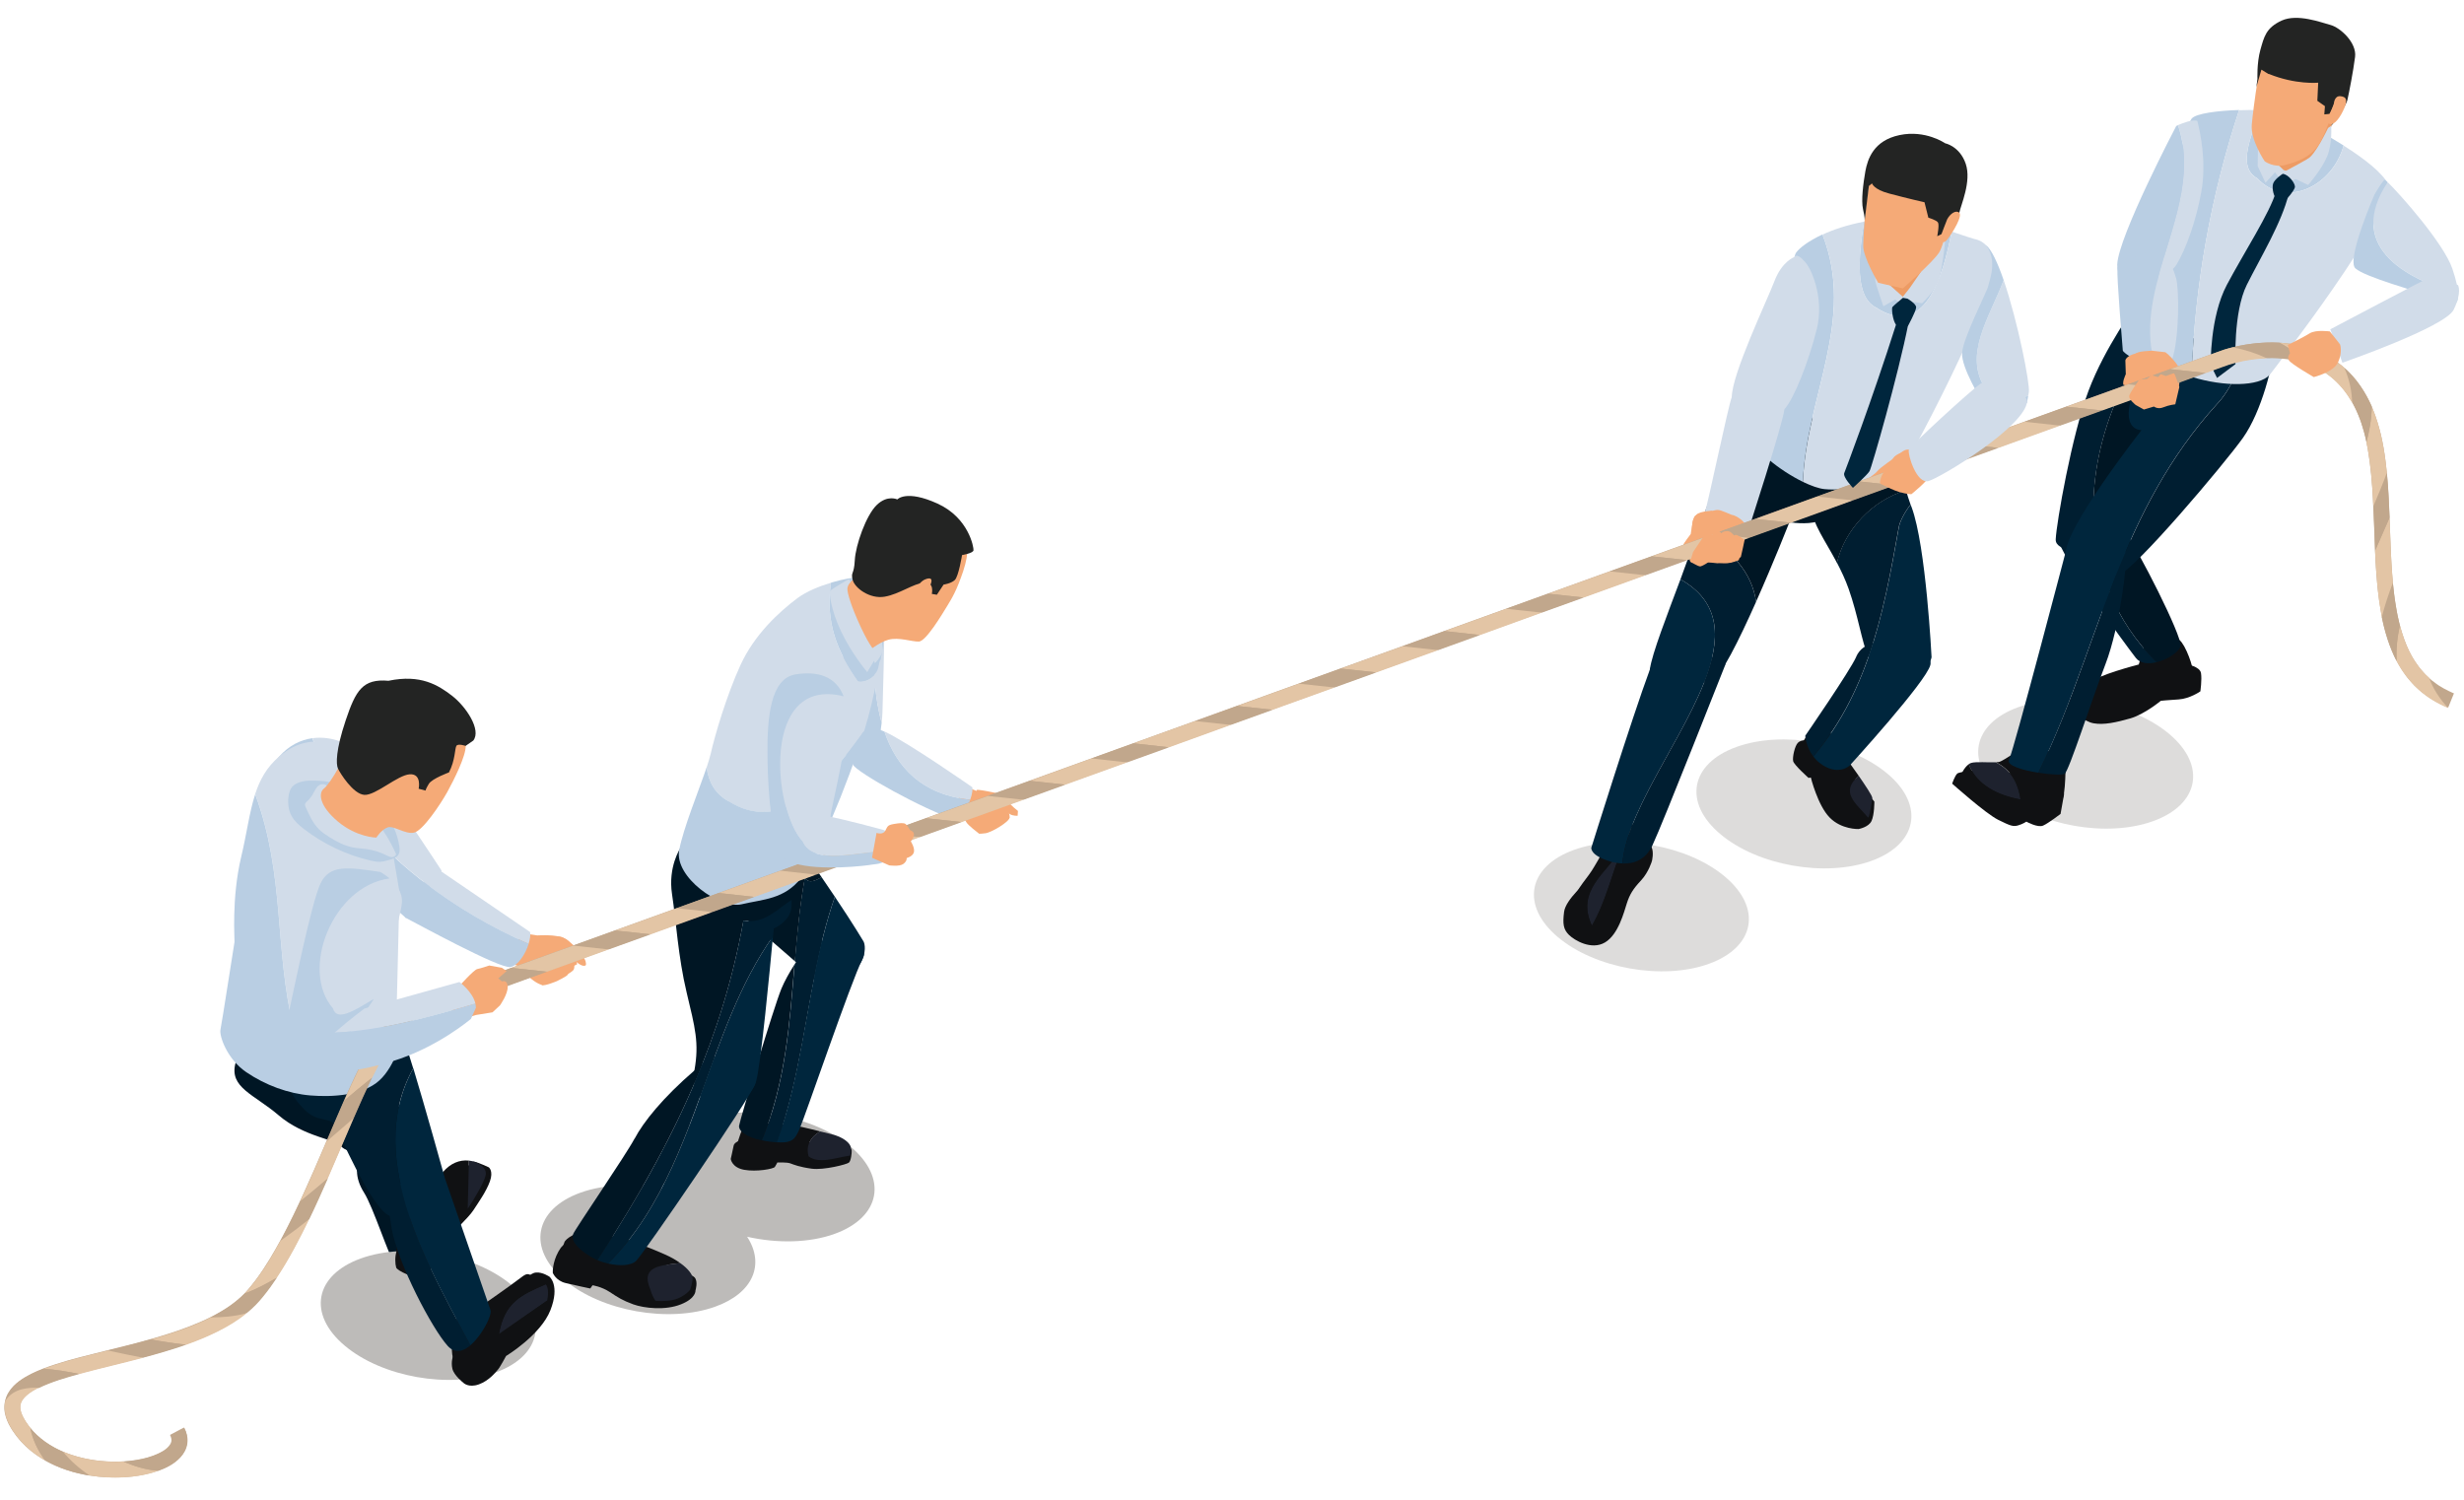 <?xml version="1.0" encoding="UTF-8"?>
<svg xmlns="http://www.w3.org/2000/svg" width="230" height="140" viewBox="0 0 230 140">
  <defs>
    <style>
      .cls-1 {
        fill: #e3c5a5;
      }

      .cls-2 {
        opacity: .5;
      }

      .cls-2, .cls-3 {
        fill: #bdbbb9;
      }

      .cls-4 {
        fill: #00263d;
      }

      .cls-5 {
        fill: #101113;
      }

      .cls-6 {
        isolation: isolate;
      }

      .cls-3 {
        mix-blend-mode: multiply;
      }

      .cls-7 {
        fill: #f5aa77;
        fill-rule: evenodd;
      }

      .cls-8 {
        fill: #1e222e;
      }

      .cls-9 {
        fill: #d1dce9;
      }

      .cls-10 {
        fill: #001624;
      }

      .cls-11 {
        fill: #001e31;
      }

      .cls-12 {
        fill: #ed9b64;
      }

      .cls-13 {
        fill: #232423;
      }

      .cls-14 {
        fill: #b9cee3;
      }

      .cls-15 {
        fill: #c1a78c;
      }
    </style>
  </defs>
  <g class="cls-6">
    <g id="_レイヤー_1" data-name="レイヤー_1">
      <g>
        <path class="cls-3" d="M79.41,107.05c-3.48-2.94-9.8-4.06-14.11-2.5-3.55,1.28-4.62,3.97-2.96,6.52-2.79-.63-5.79-.59-8.17.27-4.31,1.56-4.98,5.2-1.5,8.13,3.48,2.94,9.8,4.06,14.11,2.5,3.55-1.28,4.62-3.97,2.96-6.52,2.79.63,5.79.59,8.17-.27,4.31-1.56,4.98-5.2,1.5-8.13Z"/>
        <path class="cls-5" d="M69.59,106.31s-1.02.18-1.11.64-.27,1.24-.27,1.24c0,0,.1.8,1.25,1.01,1.15.21,2.75-.08,2.87-.27.12-.19.23-.41.23-.41,0,0,.89-.04,1.21.08.32.12.89.35,2.02.5,1.13.14,3.24-.4,3.45-.57.2-.16.27-.92.26-1.11s-.25-.56-.86-.62c-.61-.05-9.06-.5-9.06-.5Z"/>
        <path class="cls-5" d="M75.49,107.95c-.29-.99.18-1.85,1.09-2.33-1.11-.28-2.41-.61-3.02-.61,0,0-3.57-.37-3.93-.1-.35.27-.77,1.64-.82,1.95-.05.3.11.44.32.72.21.28.65.7,2.63.47,1.99-.23,2.35.04,4.76.29,2.41.24,2.83-.41,2.83-.41,0,0,0-.02.01-.05-1.37.2-2.92.79-3.88.08Z"/>
        <path class="cls-8" d="M79.4,107.03c-.09-.32-.65-.89-1.81-1.16-.29-.07-.64-.15-1.02-.25-.9.48-1.38,1.34-1.09,2.33.96.72,2.51.13,3.88-.08.03-.14.11-.59.04-.85Z"/>
        <path class="cls-11" d="M76.69,81.88c-.57.31-1.15.65-1.57.06-.47,2.63-.72,5.22-.93,7.78l.52.45s.52.63,1.29,1.03c.5-2.56,1.09-5.08,1.93-7.49-.38-.56-.78-1.16-1.24-1.83Z"/>
        <path class="cls-4" d="M80.61,87.89s-.89-1.51-2.68-4.18c-.84,2.41-1.43,4.93-1.93,7.49.38.2.81.34,1.27.31,1.4-.09,2.72-.79,3.2-1.89.48-1.1.14-1.73.14-1.73Z"/>
        <path class="cls-10" d="M76.69,81.88c-.79-1.15-1.7-2.44-2.74-3.87-4.52-6.22-6.63,5.75-6.63,5.75l6.88,5.97c.22-2.57.46-5.16.93-7.78.41.59.99.25,1.57-.06Z"/>
        <path class="cls-10" d="M74.17,90.02c-.48.75-.94,1.57-1.23,2.27-.76,1.87-3.87,12.26-3.95,12.79-.07.46.62,1.06,2.12,1.38,2.22-5.42,2.59-10.87,3.05-16.43Z"/>
        <path class="cls-11" d="M75.78,87.71s-.81,1.06-1.61,2.31c-.47,5.56-.83,11.01-3.05,16.43.24.05.5.1.79.13.23.03.43.05.62.06,2.16-5.91,2.71-12.55,4.21-18.76l-.95-.17Z"/>
        <path class="cls-4" d="M78.38,88.17l-1.66-.3c-1.5,6.21-2.05,12.85-4.21,18.76,1.48.1,1.7-.31,2.11-1.21.47-1.02,4.87-13.94,5.85-15.8.98-1.86-2.01-1.44-2.09-1.45Z"/>
        <path class="cls-10" d="M40.54,113.04c.15.75.27,2.19-.78,3.45-1.05,1.26-2.75,1.21-3.06,1.12-.31-.09-1.86-4.93-2.72-6.28-.86-1.36-.91-2.75.04-3.97.95-1.22,2.89-4.34,3.33-3.51s3.19,9.19,3.19,9.19Z"/>
        <path class="cls-10" d="M36.17,106.79c.77-.89,1.21-1.4,1.18-2.94s-4.42-10.82-4.58-11.15c-.17-.32-10.19,4.27-10.79,6.55-.6,2.28,1.74,2.9,4.04,4.87,2.3,1.98,5.49,2.32,5.74,2.79.25.47,1.98,1.05,2.71.87.74-.18,1.7-.99,1.7-.99Z"/>
        <path class="cls-2" d="M186.88,74.15c3.48,2.94,9.8,4.06,14.11,2.5,4.31-1.56,4.98-5.2,1.5-8.13-3.48-2.94-9.8-4.06-14.11-2.5-4.31,1.56-4.98,5.2-1.5,8.13Z"/>
        <path class="cls-5" d="M203.97,61.98c.15.03,1.37.22,1.48.85.1.63-.06,1.71-.06,1.71,0,0-.98.68-2.01.75-1.03.06-1.68.13-1.68.13,0,0-1.52,1.26-2.84,1.64-1.33.38-2.48.63-3.43.46s-1.77-1.09-1.77-1.09c0,0,1.14-1.92,1.28-1.98.14-.07,9.05-2.47,9.05-2.47Z"/>
        <path class="cls-5" d="M203.45,59.75c.58.49,1.32,2.56,1.27,3.17-.05.61-.18,1.01-.18,1.01,0,0-2.48.45-3.3.94s-2.21,1.39-3.22,1.7c-1.01.31-2.36.5-2.87.25-.51-.24-.8-1.37-.8-1.37,0,0-.05-.93.64-1.67s4.65-1.75,4.65-1.75l.71-2.36,3.12.08Z"/>
        <path class="cls-11" d="M201.89,30.02c-1.18-1.02-2.43-1.79-2.43-1.79-.1.35-2.95,4.1-4.51,8.25-1.56,4.15-2.99,12.31-3.06,13.86-.06,1.19,2.63,1.15,3.87,1.06-1.34-7.19,1.18-15.08,6.13-21.38Z"/>
        <path class="cls-10" d="M203.92,33.05c.07-.95-.95-2.09-2.03-3.03-4.95,6.3-7.48,14.19-6.13,21.38.37-.02.62-.05.62-.05,0,0,7.4-16.32,7.55-18.3Z"/>
        <path class="cls-10" d="M203.54,60.29c.16-.91-4.02-9.12-5.15-10.59-.51-.66-1.76-1.23-2.98-1.65.13,4.99,1.95,9.82,5.89,13.77,1.07-.26,2.15-1,2.24-1.53Z"/>
        <path class="cls-11" d="M195.41,48.05c-1.49-.51-2.93-.81-2.93-.81-.06.56-.41,1.61-.37,3.01.04,1.4,6.26,9.89,7.26,11.17.41.53,1.17.58,1.93.4-3.94-3.95-5.76-8.78-5.89-13.77Z"/>
        <g>
          <path class="cls-2" d="M145.41,87.47c3.48,2.94,9.8,4.06,14.11,2.5,4.31-1.56,4.98-5.2,1.5-8.13-3.48-2.94-9.8-4.06-14.11-2.5-4.31,1.56-4.98,5.2-1.5,8.13Z"/>
          <path class="cls-2" d="M160.58,77.86c3.48,2.94,9.8,4.06,14.11,2.5,4.31-1.56,4.98-5.2,1.5-8.13-3.48-2.94-9.8-4.06-14.11-2.5-4.31,1.56-4.98,5.2-1.5,8.13Z"/>
          <path class="cls-3" d="M32.17,125.61c3.48,2.94,9.8,4.06,14.11,2.5,4.31-1.56,4.98-5.2,1.5-8.13-3.48-2.94-9.8-4.06-14.11-2.5-4.31,1.56-4.98,5.2-1.5,8.13Z"/>
          <g>
            <path class="cls-7" d="M89.12,75.82s.74.12.83.34c.08.21.04.22.23.56.19.34,1.08.99,1.17,1.07.09.08.66-.07.75-.16s.8-.34.8-.34c0,0,1.3-.86,1.34-.96.04-.11-.06-.87-.69-1.52-.63-.65-.49-.7-1.17-.81-.68-.11-1.24-.17-1.24-.17l-1.33-.52-.68,2.52Z"/>
            <path class="cls-9" d="M90.56,74.66c.22-.59.24-1.05.2-1.17,0,0-6.04-4.22-8.21-5.21,1.15,3.37,3.49,5.89,8.01,6.38Z"/>
            <path class="cls-14" d="M82.55,68.29c-.3-.14-.52-.21-.65-.21-1.06.04-2.58,2.61-2.28,3.3.3.69,6.56,4.19,9.63,5.17.71-.62,1.1-1.31,1.31-1.89-4.52-.49-6.86-3.01-8.01-6.38Z"/>
            <path class="cls-14" d="M80.19,56.47c-1.5.68-1.86,9.07-1.98,10.94-.12,1.87,1.13,3.63,1.13,3.63l2.75-2.05s.12-.76.21-1.52c-.92-3.33-.83-7.35-.58-11.03-.38-.23-.89-.27-1.53.02Z"/>
            <path class="cls-9" d="M82.54,58.09c-.03-.69-.32-1.33-.83-1.63-.25,3.68-.34,7.7.58,11.03.04-.33.07-.66.08-.96.03-.98.22-7.23.16-8.44Z"/>
            <path class="cls-5" d="M54.45,116.18c-1.42-.08-1.74-.39-2.33.66-.58,1.05-.52,1.98-.52,1.98,0,0,.28.73,1.19.95.9.22,2.31.51,2.31.51l.21-.3s.81.11,1.61.63c.79.52,1.16.77,2.19,1.15,1.03.37,3.01.58,4.45,0,1.44-.57,1.36-1.3,1.36-1.3,0,0,.26-.83-.08-1.21-.35-.38-3.29-1.44-3.29-1.44l-7.09-1.63Z"/>
            <path class="cls-5" d="M60.71,120.38c-.98-2.25,1.06-2.25,2.79-2.47-.37-.27-.84-.55-1.46-.82-1.92-.85-3.56-1.39-3.65-1.43,0,0-2.84-.6-3.69-.66-.86-.06-1.93.64-2.02.98-.1.34-.76,1.7-.2,2.29s2.82.69,4.84,1.85c1.52.87,2.75,1.23,3.88,1.31-.19-.26-.35-.6-.48-1.05Z"/>
            <path class="cls-8" d="M64.43,120.38s.27-.78.21-1.15c-.04-.25-.35-.76-1.14-1.32-1.74.22-3.77.22-2.79,2.47.13.45.29.79.48,1.05.37.03.72.03,1.08,0,1.43-.08,2.17-1.05,2.17-1.05Z"/>
            <path class="cls-10" d="M73.89,84.01c-.07-1.88-.74-5.3-.74-5.3l-9.65.48s-1.16,1.72-.77,4.28c.39,2.56.57,5.85,1.36,9.16.79,3.31,1.19,4.72.73,7.29-.08.47-.08.88-.01,1.24,2.05-4.8,3.61-9.79,4.59-15.23,1.98.35,3.17-1.09,4.5-1.92Z"/>
            <path class="cls-4" d="M73.47,85.71s-.08.09-.12.14c.04-.05.08-.09.12-.14Z"/>
            <path class="cls-4" d="M65.36,102.36c.62.74,1.55,1.05,2.08,1.07.93.03,2.63-.94,3.13-2.47.43-1.3,1.33-10.83,1.58-13.55-3.1,4.38-4.88,9.7-6.8,14.95Z"/>
            <path class="cls-11" d="M72.23,86.67s.64-.25,1.12-.82c.04-.05.08-.1.12-.14.16-.21.29-.47.37-.76.05-.21.06-.55.05-.94-1.33.83-2.52,2.28-4.5,1.92-.97,5.44-2.54,10.43-4.59,15.23.09.49.3.88.56,1.19,1.92-5.26,3.69-10.57,6.8-14.95.04-.46.07-.73.07-.73Z"/>
            <path class="cls-10" d="M59.23,106.29c-.82,1.55-5.56,8.46-5.73,8.91s.1,1.18,1.61,2.1c.21.13.43.24.66.34,3.95-6.08,7.3-12.02,9.8-18.34-.21.17-.45.37-.75.63-2.94,2.53-4.77,4.81-5.58,6.36Z"/>
            <path class="cls-11" d="M65.57,99.29c-2.5,6.32-5.84,12.26-9.8,18.34.32.14.65.24.98.32,5.21-5.2,7.41-12.39,9.95-19.28-.03-.16-.2-.14-1.14.62Z"/>
            <path class="cls-4" d="M66.95,99.09c-.35.08-.22-.26-.24-.42-2.54,6.89-4.74,14.08-9.95,19.28,1.1.26,2.16.19,2.61-.24.68-.64,10.55-15.05,11.11-16.5.57-1.45-3.53-2.13-3.53-2.13Z"/>
            <path class="cls-9" d="M80.09,63.58c-1.92-2.75-3.07-5.39-2.52-9.18-1.09.32-2.29.81-3.14,1.44-1.73,1.3-4,3.39-5.31,6.24-1.3,2.85-2.38,6.51-2.78,8.28-.08.33-.21.77-.38,1.28.18,1.36.78,2.48,2.07,3.18,4.83,3.01,8.92-1.35,12.64-6.59.27-.9.51-1.76.69-2.53.4-1.72.67-3.06.85-4.12-.11.09-.14.29-.21.68-.15.81-1.1,1.48-1.91,1.33Z"/>
            <path class="cls-14" d="M80.1,53.9c-.36-.02-1.39.15-2.53.49-.55,3.79.6,6.43,2.52,9.18.81.15,1.77-.52,1.91-1.33.07-.39.11-.58.21-.68.37-2.18.35-3.14.21-3.53,0,0-1.62-4.09-2.32-4.13Z"/>
            <path class="cls-14" d="M68.03,74.81c-1.29-.7-1.89-1.82-2.07-3.18-.74,2.19-2.17,5.67-2.56,7.71-.49,2.52,3.8,5.55,5.84,5.07,2.04-.48,3.96-.45,5.55-2.46,1.36-1.71,4.29-8.52,5.88-13.74-3.72,5.25-7.81,9.61-12.64,6.59Z"/>
            <path class="cls-9" d="M81.34,61.02l.29.17s-.06.59.01.68c.08.09.5-.5.66-.84.16-.35-.11-2.95-.11-2.95l-.68,1.62-.11.59-.06.73Z"/>
            <path class="cls-9" d="M77.52,76.24c.04-.86,1.98-8.03,1.46-10.5-.06-.27-.14-.52-.23-.75-7.7-1.94-6.63,10.57-3.85,13.55.12.28.3.5.51.68.92-.81,1.72-1.83,1.72-1.83.23-.75.35-.31.39-1.16Z"/>
            <path class="cls-14" d="M74.9,78.55c-2.78-2.98-3.85-15.49,3.85-13.55-.72-1.86-2.41-2.38-4.48-2.05-2.33.38-2.68,3.91-2.63,7.74.05,3.83.46,7.93,1.45,9.26.48.65,1.45.06,2.32-.71-.21-.18-.39-.4-.51-.68Z"/>
            <path class="cls-7" d="M80.73,51.81s-.3,1.52-1.13,2.32c-.83.8-1.42,1.19-1.42,1.19,0,0,2.18,5.77,2.5,5.67.32-.1,1.27-1,2.24-1.27s2.18.19,2.85.17c.67-.02,2.19-2.58,2.65-3.33.45-.74.88-1.43,1.49-3.25.61-1.82.38-2.77.27-3.07-.11-.3-9.43,1.57-9.43,1.57Z"/>
            <path class="cls-9" d="M81.7,60.8s-.45-.33-1.36-2.28c-.91-1.96-1.23-3.13-1.24-3.51-.01-.38.29-.66.29-.66,0,0-.06-.28-.14-.28-.08,0-1.66.95-1.76,1.08-.1.13.01,1.64,1.01,3.77,1,2.12,2.45,3.82,2.45,3.82l.78-1.28-.02-.66Z"/>
            <path class="cls-7" d="M91.3,74.86c.29.36.34.46.9.44.56-.01.73-.27.73-.27l.85.43s.22.38.51.55c.29.17.7.14.7.14l.03-.45s-.71-.54-.89-.88c-.19-.34-.81-.66-.93-.73s-1.78-.38-1.98-.36c-.21.02.08,1.11.08,1.11Z"/>
            <path class="cls-7" d="M92.26,75.53c-.21,0-.28.27-.28.27,0,0-.34.1-.4.31s.05.29.05.29l.4.18-.06.31-.43.23-.19.67s.02.04.59,0c.57-.04,2.33-1.11,2.29-1.47-.04-.35-.73-.87-.73-.87,0,0-.63-.18-.82-.15-.19.03-.42.23-.42.23Z"/>
            <path class="cls-13" d="M89.8,51.82s-.32,2-.68,2.33-1.04.42-1.04.42l-.63.95-.47-.08s.28-1.14-.72-1.05c-1,.08-2.3,1.07-3.68,1.31-1.38.24-2.79-.8-2.99-1.57-.19-.77.13-.43.2-1.83.07-1.4,1.05-4.2,2.05-5.16,1-.97,1.92-.52,1.92-.52,0,0,.83-.94,3.75.39,2.92,1.33,3.39,4.09,3.36,4.36-.03.28-1.09.45-1.09.45Z"/>
            <path class="cls-7" d="M86.81,54.68s.5-.94-.39-.62c-.89.31-1.27,1.79-1.2,2.32s.52.01.61-.16c.09-.17.98-1.53.98-1.53Z"/>
          </g>
          <g>
            <g>
              <path class="cls-14" d="M29.16,68.91c-1.08.15-2.18.66-3.12,1.74-1.97,2.25-1,3.63-1,3.63l12.86,11.42,2.21-2.94c-4.89-3.66-8.99-8.35-10.96-13.85Z"/>
              <path class="cls-9" d="M40.12,82.76l1.11-1.47s-5.98-9.16-7.47-10.78c-.94-1.02-2.74-1.85-4.59-1.6,1.97,5.49,6.06,10.19,10.96,13.85Z"/>
              <path class="cls-5" d="M45.63,108.97s-.93-.44-1.39-.54c-.46-.09-6.04,6.56-6.04,6.56-.19.17-1.01,1.35-1.18,1.82-.17.47-.14,1.18-.04,1.51.1.32,1.74,1.03,2.17.9.43-.14,1.42-1.18,1.42-1.18,0,0,.92-1.92,1.13-2.3.21-.38,2.05-2.07,2.49-2.77.45-.7,1.19-1.72,1.54-2.69.35-.97-.1-1.31-.1-1.31Z"/>
              <path class="cls-5" d="M43.77,108.34c-.87-.09-1.72.24-2.44,1.09-.73.86-2.24,3.07-2.24,3.07,0,0-1.45,1.76-1.76,2.84-.31,1.07-.36,1.13-.31,1.47.05.34.47.78.82,1.03.36.25,1.36.37,1.83-.13s1.08-1.67,1.08-1.67c.56-1.17,2.21-2.16,2.91-3.21l.11-4.49Z"/>
              <path class="cls-5" d="M48.71,119.84c.42-.36.71-.99,1.32-1.05.61-.06,1.26.39,1.26.39,0,0,1,.79.09,3.12-.91,2.33-4.14,4.28-4.14,4.28,0,0-.58,1.08-.76,1.27-.17.19-.8,1.03-1.78,1.38-.98.35-1.45-.15-1.45-.15,0,0-.87-.68-1.02-1.3-.15-.62.02-1.28.25-1.55s6.23-6.4,6.23-6.4Z"/>
              <path class="cls-8" d="M46.57,124.54c1.5-1.04,3-2.09,4.5-3.13.12-.55.1-.91.04-1.17-.02-.1-.08-.23-.16-.36-2.33,1-3.85,1.69-4.38,4.65Z"/>
              <path class="cls-5" d="M46.57,124.54c.53-2.96,2.05-3.65,4.38-4.65-.23-.39-.66-.84-1.1-.83-.58,0-.48-.39-1.26.23-.79.62-3.75,2.68-3.75,2.68l-1.68-.46-1.03,3.2c.15.51-.11,1.55.26,2.37.36.81,1.04,1.27,1.74,1.22.7-.05,2.56-1.88,3.09-2.36.53-.49,2.97-2.08,3.47-3.34.19-.47.3-.86.37-1.18-1.5,1.04-3,2.09-4.5,3.13Z"/>
              <path class="cls-4" d="M38.26,113.66c1.39-.23,2.69-1.01,2.69-1.01.24-.56.66-2.3.51-2.9-.12-.45-1.81-6.5-2.88-10.03-2.42,4.35-1.93,9.19-.31,13.93Z"/>
              <path class="cls-11" d="M38.57,99.73c-.35-1.16-.64-2.05-.77-2.38-.56-1.33-2.47-2.37-5.17-3.07-2.69-.71-5.87.34-5.91,3.83-.04,3.49.56,4.31,1.72,5.49s2.3.66,2.76,1.38c.47.72,3.27,7.46,5.04,8.45.59.33,1.32.35,2.02.24-1.62-4.74-2.11-9.58.31-13.93Z"/>
              <path class="cls-11" d="M36.37,110.67c.08.52-.39.65.18,3.96.57,3.31,3.79,9.41,5.24,11.01.69.76,1.46.51,2.13-.06-2.42-4.52-5.41-9.82-6.55-15.08l-1,.18Z"/>
              <path class="cls-4" d="M45.79,122.31l-4.34-12.55-4.09.74c1.14,5.26,4.13,10.56,6.55,15.08.74-.63,1.35-1.66,1.58-2.15.44-.95.29-1.11.29-1.11Z"/>
              <path class="cls-8" d="M43.66,112.83c.7-1.05,1.49-2.39,1.67-3.1.18-.7-.69-1.31-1.56-1.39l-.11,4.49Z"/>
              <path class="cls-9" d="M37.49,96.03c-.12-.23-.48-.94-.48-1.19,0-.29.28-11.56.28-11.56,0,0-1.38-8.18-1.75-10.45-.37-2.26-2.71-3.17-4.43-3.46-1.72-.28-3.23-.29-5.06,1.26-1.15.98-1.79,2.15-2.23,3.49,2.81,7.57,1.77,14.46,3.59,21.85,1.39,3.66,5.99,1.78,10.08.04Z"/>
              <path class="cls-14" d="M37.49,96.03c-4.09,1.74-8.69,3.62-10.08-.04-1.82-7.4-.78-14.28-3.59-21.85-.55,1.69-.78,3.65-1.3,5.82-.93,3.88-.6,7.85-.63,7.97-.03.12-1.18,7.59-1.31,8.18-.13.59.61,2.75,2.4,3.97,1.79,1.22,3.93,2.01,6,2.18,2.06.17,4.9,0,6.43-1.4,1.53-1.39,2.26-4.24,2.12-4.74,0,0-.02-.03-.04-.08Z"/>
              <path class="cls-14" d="M31.37,73.31c-.37-.33-.91-.38-1.41-.41-.64-.04-1.3-.08-1.92.1-.26.08-.52.2-.71.39-.27.28-.37.67-.41,1.05-.06.6.01,1.23.31,1.75.27.48.69.85,1.13,1.19,1.84,1.42,3.99,2.44,6.26,2.96.26.06.53.11.8.11.31,0,.62-.09.92-.18.35-.1.74-.23.89-.56.1-.21.08-.45.05-.68-.34-2.4-2.09-4.54-4.37-5.35l-1.54-.37Z"/>
              <path class="cls-9" d="M30.59,73.51c-.07-.33-.56-.39-.83-.19s-.4.54-.57.83c-.14.24-.31.46-.52.65-.08.07-.17.15-.19.25-.03.11.02.22.07.33.33.74.67,1.49,1.25,2.06.28.27.61.49.94.7.69.43,1.42.82,2.21.97.41.08.83.09,1.25.15.64.09,1.27.28,1.85.57.16.08.33.17.51.18s.39-.1.41-.28c-1.03-2.32-2.67-4.49-4.98-5.55l-1.39-.68Z"/>
              <path class="cls-7" d="M32.58,68.77c.09,1.42-1.79,4.43-2.33,4.83-.54.4-.48,1.6,1.29,3.09,1.78,1.49,3.59,1.5,3.59,1.5,0,0,.46-.74,1.04-.95.58-.21,1.62.65,2.46.49.83-.16,2.49-2.66,3.13-3.81.63-1.15,1.73-3.34,1.71-4.3-.02-.96-.96-2.23-.96-2.23l-9.93,1.38Z"/>
              <path class="cls-7" d="M38.92,73.09s-.35-.64-.86-.23c-.51.41-.47.49-.77,1.25-.29.77-.23.94.11.84.34-.1.69-.85.95-1.13.26-.28.57-.74.57-.74Z"/>
              <path class="cls-13" d="M41.92,72.1s-1.59.58-1.89,1.07-.31.63-.31.63l-.64-.17s.31-1.42-.83-1.35c-1.14.07-3.19,1.99-4.24,1.92-1.05-.07-2.27-2.04-2.46-2.45s-.22-1.71.72-4.51c.94-2.8,1.59-3.9,3.99-3.69,3.02-.63,4.65.41,5.95,1.41,1.3,1.01,2.74,3.18,1.97,4.17l-.72.5s-.71-.25-.86,0c-.15.25-.1,1.33-.69,2.47Z"/>
            </g>
            <g>
              <path class="cls-7" d="M47.04,89.72c1.09.39,1.66.53,1.69.65.03.12.19.47.86,1.01.67.54,1.08.58,1.08.58l2.04-1.33,1.16-.62-.26-1.32s-.24-.99-1.27-1.23c-1.03-.24-2.11-.13-2.2-.14-.09,0-1.4-.23-1.4-.23l-1.7,2.62Z"/>
              <path class="cls-7" d="M53.11,89.22c-.19-.11-.88-.29-1.02-.27-.15.02-.52.13-.58.32l-.06.19s-.36-.13-.53.07c-.17.2-.16.29-.16.29,0,0-.36.2-.39.37-.03.16.16.36.16.36l.57.12.04.37-.58.11-.26.25s.06.47.32.56c.26.09,1.36-.37,1.36-.37,0,0,.97-.47,1.01-.6.04-.12.34-.22.53-.43.19-.22.02-.82.02-.82l-.42-.51Z"/>
              <path class="cls-7" d="M52.53,88.58s-.25.33-.99.42c-.74.1-.9.27-1.19.16-.29-.11-.58-.47-.49-.9.09-.42.95-.87.95-.87,0,0,1.17-.06,1.6.08.44.15,1.48,1.06,1.5,1.07s.69.92.75,1.2.1.46-.24.41-.92-.62-.92-.62l-.34-.59-.65-.37Z"/>
              <path class="cls-9" d="M49.49,87.01l-8.49-5.79s-.29.15-.82.43c-.13.07-.37.32-.66.66,3.05,2.36,6.43,4.32,9.82,5.8.13-.41.19-.81.15-1.1Z"/>
              <path class="cls-14" d="M39.52,82.31c-.9,1.08-2.21,3.09-1.61,3.39.79.4,8.72,4.75,9.73,4.57.71-.12,1.41-1.2,1.71-2.17-3.39-1.48-6.78-3.44-9.82-5.8Z"/>
            </g>
          </g>
          <g>
            <path class="cls-5" d="M152.92,78.36c.22.04,1,.22,1.24.71.24.49.04,1.3.04,1.3,0,0-.29,1.03-1.02,1.82-.74.79-1.05,1.29-1.32,2.12-.27.83-.79,2.93-2.05,3.67s-2.85-.2-3.36-.71-.6-1-.45-2.16c.15-1.16,2.17-2.85,2.17-2.85l4.76-3.9Z"/>
            <path class="cls-5" d="M169.01,69.15c-.27-.07-.88-.12-1.18.18-.3.29-.53,1.36-.45,1.72.08.36,1.44,1.57,1.44,1.57l.21-.04s.64,2.59,1.75,3.73,2.7,1.08,2.7,1.08c0,0,.95-.16,1.22-.76s.26-1.8.26-1.8l-1.58-1.94-4.37-3.73Z"/>
            <path class="cls-5" d="M152.15,77.58c.12-.23.25-.46.38-.69l-.28.12c-.02.19-.05.38-.1.57Z"/>
            <path class="cls-8" d="M148.6,86.42c1.28-2.2,1.84-4.77,2.82-7.21-1.51,2.32-4.35,3.95-2.82,7.21Z"/>
            <path class="cls-5" d="M151.42,79.21c.22-.55.46-1.09.73-1.62.05-.18.08-.37.1-.57l-1.65.69s-1.38,2.58-2.02,3.57c-.64.99-1.69,1.98-2.01,3.56-.32,1.58-.37,1.96.33,2.37.24.14.59.24.96.3.27-.36.51-.73.73-1.11-1.52-3.26,1.31-4.89,2.82-7.21Z"/>
            <path class="cls-5" d="M153.95,79.24c.02-.35,0-1.86,0-1.86l-.7-.78-.72.3c-2.04,3.44-2.34,7.55-4.67,10.62.71.11,1.5.07,1.85-.19.52-.4,1.21-1.28,1.57-2.79.35-1.51.86-2.3,1.76-3.17.89-.86.9-1.78.91-2.13Z"/>
            <path class="cls-5" d="M173.5,72.42c-.47-.67-.89-1.25-.89-1.25l-1.15-2.15-1.03-1.02c-.92,0-1.16-.04-1.6.47-.44.52-.75,1.1-.8,1.5-.05.4,1.21,1.71,1.52,2.26.31.55.49,1.71,1.23,2.74.74,1.03,1.26,1.89,2.16,2.03.75.12,1.25-.36,1.44-.65-1.14-1.36-2.67-2.36-.88-3.91Z"/>
            <path class="cls-8" d="M174.76,74.46c0-.18-.67-1.19-1.26-2.04-1.8,1.55-.26,2.55.88,3.91.04-.06.06-.11.08-.14.08-.23.29-1.4.31-1.72Z"/>
            <path class="cls-4" d="M156.86,54.08c-1.21,3.25-2.67,6.97-2.85,8.39-.19,1.52,3.16,1.55,5.07,1.21,1.54-3.92,1.66-7.41-2.22-9.6Z"/>
            <path class="cls-11" d="M158.49,49.56c-.23.64-.5,1.38-.84,2.35-.24.67-.51,1.41-.79,2.17,3.88,2.19,3.76,5.67,2.22,9.6.28-.05.53-.11.73-.17.78-.24,2.53-3.78,4.11-7.33-.37-2.71-2.32-4.94-5.43-6.62Z"/>
            <path class="cls-10" d="M171.28,43.78l-2.17-4.85-5.62.99s-2.31,2.26-3.3,5.03c-.72,2.02-1.07,2.9-1.7,4.6,3.11,1.68,5.06,3.91,5.43,6.62,1.65-3.7,3.11-7.42,3.11-7.42,0,0,1.64.26,2.63-.08.98-.35,1.62-4.9,1.62-4.9Z"/>
            <path class="cls-4" d="M178.44,47.36c-.03-.09-.06-.17-.09-.26-.62.78-1.01,1.63-1.09,2.06-.74,4.14-1.49,8.28-2.85,12.19.2.48.43.89.73,1.21,1.26,1.36,2.81,1.46,3.87.69,1.06-.76,1.29-1.89,1.29-1.89,0,0-.51-10.36-1.86-14.01Z"/>
            <path class="cls-11" d="M171.47,52.53c.39.75.78,1.56,1.09,2.44.9,2.56,1.2,4.84,1.84,6.38,1.37-3.92,2.11-8.05,2.85-12.19.08-.43.48-1.28,1.09-2.06-.16-.44-.3-.89-.43-1.34-3.18.97-5.7,3.66-6.45,6.77Z"/>
            <path class="cls-10" d="M177.92,45.76c-.93-3.22-1.24-6.42-1.24-6.42l-7.11,3.52c-.2.61-.47,2.96-.42,4.72.04,1.29,1.22,2.88,2.32,4.96.75-3.12,3.27-5.8,6.45-6.77Z"/>
            <path class="cls-11" d="M173.27,61.31c-.58,1.31-4.76,7.37-4.76,7.37,0,0,.05,1.01.75,1.93,2.73-3.23,4.41-6.83,5.58-10.61-.61.22-1.23.52-1.58,1.31Z"/>
            <path class="cls-4" d="M175.95,59.58c-.3.18-.69.28-1.1.43-1.18,3.78-2.85,7.38-5.58,10.61.22.29.5.57.88.81,1.54.98,2.52.02,2.52.02,0,0,7.14-7.82,7.52-9.38.37-1.56-4.23-2.48-4.23-2.48Z"/>
            <path class="cls-4" d="M159.82,61.37l-4.22-2.02s-.26-.47-1.58,3.11c-1.72,4.64-5.48,16.68-5.48,16.68,0,0-.13.75,1.86,1.3.29.08.65.14,1.04.16.48-5.57,6.98-13.21,8.38-19.24Z"/>
            <path class="cls-11" d="M159.82,61.37c-1.41,6.03-7.91,13.67-8.38,19.24.99.04,2.14-.28,2.81-1.71.94-1.98,6.79-16.85,6.83-16.93l-1.26-.6Z"/>
            <path class="cls-14" d="M170.11,21.89c-1.33.62-2.13,1.26-2.43,1.66-.64.83-.33,6.42-1.96,10.96-1.63,4.54-2.23,4.68-2.18,6.25.04,1.16,2.58,3.16,4.75,4.22.32-7.99,4.95-15.15,1.83-23.08Z"/>
            <path class="cls-14" d="M175.07,28.68c4.6,3.03,6.28-2.84,7.11-7.07-1.59-.53-3.5-1.17-3.5-1.17l-2.32-.09c-.85.07-1.64.19-2.36.33-.56,3.47-.83,6.97,1.06,8Z"/>
            <path class="cls-9" d="M186.03,24.47c-.22-1.97-1.63-2.13-1.74-2.16-.05,0-1-.32-2.11-.69-.83,4.22-2.52,10.09-7.11,7.07-1.89-1.03-1.62-4.53-1.06-8-1.61.31-2.9.75-3.89,1.21,3.12,7.93-1.5,15.09-1.83,23.08.77.37,1.49.63,2.03.68,2.09.21,6.12-.52,7.12-1.79,1.01-1.27,4.88-8.97,6.01-11.6,1.13-2.63,2.81-5.85,2.59-7.81Z"/>
            <path class="cls-12" d="M175.57,25c.44,1.25.83,1.97,1.44,2.67s2.73-.89,2.73-.89l1.67-4.49-3.06-.69-2.78,3.4Z"/>
            <path class="cls-9" d="M179.3,25.38l-1.02,1.48-.86,1.09v1.34s1.2-1.11,1.2-1.11l.79.13s.82-.74,1.36-1.69.82-4.37.82-4.37l-2.31,3.14Z"/>
            <path class="cls-9" d="M177.85,27.91l-.21-.19-1.68-1.5-.97-2.4s.02,2.14.07,2.46.74,2.31.74,2.31l1.11-.63,1.14.9-.19-.94Z"/>
            <path class="cls-9" d="M168.39,24.34c-.71-.78-.89-.35-.89-.35,0,0-1.16.4-1.86,2.24-.7,1.84-3.96,8.63-3.99,10.84s4,2.15,4.92,1.13c.92-1.02,2.28-4.51,3.02-7.49s-.6-5.9-1.21-6.36Z"/>
            <path class="cls-9" d="M164.42,37.79c-.84-.61-2.47-1.42-2.77-.72-.3.69-2.24,10.02-2.5,10.71-.26.69,3.94,2.04,3.94,2.04,0,0,3.39-10.41,3.47-11.62-1.17-.2-2.15-.41-2.15-.41Z"/>
            <path class="cls-7" d="M161.67,48.07c-1.02-.41-1.19-.55-1.66-.42-.47.13-1.68.22-1.86.6-.18.38-.33,1.6-.33,1.6,0,0-.66.86-.71,1.04s.8.27.8.27c0,0-.33.94-.14,1.25s1.2.09,1.2.09l1.13-.04s.84.2,1.4.05c.56-.14,1-.52,1-.52,0,0,.38-1.62.46-2.2.07-.59.03-.93-.5-1.33-.53-.4-.79-.39-.79-.39Z"/>
            <path class="cls-7" d="M178.63,43.57s-.91.29-1.34.47c-.43.18-1.57.89-1.99,1.01-.42.12-.64.12-.85-.15-.21-.27.5-.55.79-.92.3-.37,1.48-1.14,1.82-1.42.34-.28.78-.69,1.12-.57.34.12,1,.66,1,.66l-.55.92Z"/>
            <path class="cls-9" d="M185.41,36.4c.66.12,2.3.96,3.91.56.02-.1.04-.22.06-.35.13-.71-1.02-6.58-2.35-10.46-1.3,3.47-3.87,7.02-1.62,10.25Z"/>
            <path class="cls-14" d="M185.41,36.4c-2.25-3.23.33-6.78,1.62-10.25-.56-1.63-1.15-2.9-1.69-3.3,1.18,1.44.34,3.37.25,3.85s-2.35,4.84-2.44,6.24,1.86,4.49,1.9,4.62c1.97.51,4.15.07,4.15.07,0,0,0,0,.12-.66-1.62.4-3.25-.44-3.91-.56Z"/>
            <path class="cls-7" d="M159.47,48.44s.19.71-.43,1.64c-.62.93-1.2,1.12-1.2,1.12,0,0-.89.29-.7-.25.19-.54.8-.92.82-1.04s-.1-1.17.14-1.5c.23-.34.25-.45.67-.58s1.07-.15,1.07-.15l-.36.76Z"/>
          </g>
          <g>
            <path class="cls-5" d="M184.88,71.81c-.24.11-1.97.2-2.19.41-.22.21-.47.93-.47.93,0,0,3.13,2.8,4.3,3.38,1.17.58,1.4.65,1.86.52.45-.13.77-.35.77-.35,0,0,1.06.59,1.56.37.5-.22,1.63-1.09,1.63-1.09,0,0,.31-1.72.33-1.85.02-.12-.71-1.45-.71-1.45l-7.07-.87Z"/>
            <path class="cls-8" d="M188.6,74.64c-.26-1.78-1.05-2.84-2.31-3.48-.66.03-1.85-.08-2.3.06-.08.03-.16.07-.23.12.74,1.93,2.73,2.92,4.84,3.29Z"/>
            <path class="cls-5" d="M192.81,70.4l-3.9-.7s-1.83,1.27-2.25,1.41c-.08.03-.21.04-.36.04,1.26.64,2.05,1.7,2.31,3.48-2.1-.38-4.1-1.36-4.84-3.29-.42.3-.7.94-.7.94l-.07.39s3.15,2.99,4.34,3.21c1.19.21,1.54.49,2.46,0s2.47-.42,2.77-1.41c.3-.99.24-4.08.24-4.08Z"/>
            <path class="cls-4" d="M209.36,31.89l-8.41-.57s-2.04,4.96-2.23,6.94c-.19,1.97,1.18,1.89,1.18,1.89,0,0-7.34,9.36-7.04,11.55.28,2.03,3.15,2.19,4.66,1.94,2.21-5.53,4.92-10.95,9.4-15.9,1.23-1.28,2.31-3.47,2.43-5.85Z"/>
            <path class="cls-11" d="M212.33,32.09l-2.97-.2c-.12,2.37-1.2,4.57-2.43,5.85-4.48,4.95-7.19,10.37-9.4,15.9.12-.02.23-.04.33-.06,1.37-.33,9.75-10.24,11.51-12.71,1.75-2.47,2.83-6.87,2.96-8.77Z"/>
            <path class="cls-11" d="M192.72,72.24c.42-.29,2.48-6.77,3.82-10.26,1.34-3.49,2.09-9.7,1.88-10.48-2.94,6.86-4.85,13.97-8.16,20.63,1.16.18,2.27.24,2.46.11Z"/>
            <path class="cls-4" d="M192.89,51.25s-4.9,18.73-5.36,19.68c-.26.53,1.27.97,2.73,1.2,3.31-6.66,5.21-13.77,8.16-20.63,0,0,0,0,0,0l-5.53-.25Z"/>
            <path class="cls-14" d="M209,10.27c-1.98.06-4.03.32-4.42.8-.63.79-2.39,8.55-2.39,8.55,0,0-3.94,9.17-3.91,10.46.03,1.28,3.35,4.14,6.29,5.07.3-8.5,1.78-16.8,4.44-24.88Z"/>
            <path class="cls-14" d="M210.71,16.65c2.69,2.89,7.05.69,8.05-3.07-2.54-1.61-5.47-3.02-6.56-3.19-.34-.05-.78-.09-1.27-.11-.72,2.35-2.19,5.29-.22,6.37Z"/>
            <path class="cls-9" d="M222.88,17.14c-.48-.99-2.18-2.33-4.12-3.55-1,3.76-5.36,5.95-8.05,3.07-1.97-1.07-.5-4.02.22-6.37-.59-.03-1.25-.03-1.93,0-2.66,8.08-4.13,16.38-4.44,24.88.03,0,.05.02.08.03,2.95.9,6.23.91,7.23-.22,0,0,12.1-15.53,11-17.82Z"/>
            <path class="cls-4" d="M212.46,17.87c-.58,2-2.98,5.68-4.59,8.71s-1.51,7.51-1.51,7.51l.59,1.19,1.72-1.29s-.23-4.83,1.06-7.41c1.29-2.57,3.26-5.8,3.91-8.49.06-.26-1.09-.51-1.17-.23Z"/>
            <path class="cls-9" d="M229.45,27.41c-.02-.47-.15-1.18-.53-2.31-.79-2.36-4.93-7.02-6.04-8.09-3.89,5.89,1.48,8.99,6.57,10.4Z"/>
            <path class="cls-14" d="M222.88,17.01c-.15-.15-.25-.23-.28-.22-.19.04-.95,1.36-.95,1.36,0,0-2.66,6.1-1.79,6.9.87.8,5.56,2.1,8.2,2.94l1.25.22s.16-.16.13-.8c-5.09-1.41-10.46-4.51-6.57-10.4Z"/>
            <path class="cls-9" d="M203.16,24.71c.87-1.44,1.82-4.02,2.32-6.8.5-2.78-.08-5.46-.37-6.62-.43-.18-1.43.23-1.81.39,1.62,4.73-.58,9.48-1.84,14.2.77-.29,1.42-.72,1.7-1.17Z"/>
            <path class="cls-14" d="M203.3,11.69c-.09.04-.16.07-.16.07,0,0-5.41,10.3-5.51,12.94-.07,1.82,2.15,1.82,3.83,1.18,1.26-4.72,3.45-9.47,1.84-14.2Z"/>
            <path class="cls-14" d="M202.03,23.94c-.21-.22-.45-.44-.73-.67-.11-.06-3.54,1.01-3.64,1.79-.1.78.47,7.27.49,7.65.02.25,1.73,1.36,3.08,1.54-1.13-3.41-.24-6.85.8-10.32Z"/>
            <path class="cls-9" d="M203.11,25.93c-.23-.84-.54-1.42-1.08-1.99-1.05,3.46-1.94,6.91-.8,10.32.7.09,1.31-.06,1.53-.72.65-1.93.68-6.44.36-7.61Z"/>
            <path class="cls-7" d="M200.81,32.74c-.56.06-1.5.01-1.67.52-.17.5-.3,1.61-.3,2.22s1.19,1.92,1.19,1.92l3.26-.99s.52-1.61-.13-2.46c-.65-.84-1.04-1.07-1.04-1.07l-1.31-.15Z"/>
            <path class="cls-7" d="M199.62,33.94c.01.14.25,1.05,0,1.46-.24.41-1.07.67-1.34.55-.28-.12.15-1.02.15-1.02l-.04-1.29s.06-.43.97-.64.26.94.26.94Z"/>
            <path class="cls-12" d="M211.45,13.26c.51,1.67.06,2.16.8,2.63.75.47,2.29.66,3.24-.16.94-.81,1.8-2.84,1.8-2.84l.82-2.8s-.92-1.89-2.47-.7c-1.55,1.18-4.2,3.87-4.2,3.87Z"/>
            <path class="cls-9" d="M215.39,14.84c-.05.04-1.37.77-2,1.1-.63.33-.92,1.6-.92,1.6l1.81-.83,1.17.56s1.25-1.42,1.77-2.66c.51-1.24.38-2.86.38-2.86l-.29.2s-1.26,2.65-1.93,2.88Z"/>
            <polygon class="cls-9" points="213.58 16.02 213.16 15.87 211.5 14.28 210.79 12.75 210.74 15.51 211.47 17.06 212.36 16.08 213.05 17.01 213.58 16.02"/>
          </g>
          <g>
            <path class="cls-15" d="M229.08,64.74c-.66-.3-1.31-.61-1.87-1.07l-.22-.16c-.07-.06-.13-.12-.2-.18l-.39-.36c-.23-.27-.49-.52-.69-.82-.87-1.15-1.39-2.56-1.76-4.02-.7-2.95-.76-6.08-.88-9.21-.06-1.57-.12-3.15-.27-4.74-.16-1.59-.38-3.2-.88-4.77-.48-1.57-1.24-3.11-2.39-4.38-.57-.63-1.23-1.19-1.97-1.63-.73-.45-1.52-.78-2.34-1.01-1.63-.46-3.33-.51-4.96-.31-.82.1-1.62.26-2.43.49-.1.03-.2.06-.32.1l-.28.1-.55.2-1.11.4-8.86,3.2-17.72,6.39-70.87,25.58-35.43,12.79-17.72,6.4-8.86,3.2-4.43,1.6-2.21.8-1.11.4-.29.1c-.12.05-.24.09-.35.15-.23.11-.43.25-.61.39-.73.58-1.23,1.26-1.7,1.94-.46.68-.86,1.39-1.24,2.09-.75,1.42-1.41,2.86-2.05,4.3-1.27,2.89-2.45,5.79-3.75,8.63-.65,1.42-1.32,2.82-2.05,4.19-.73,1.36-1.51,2.69-2.41,3.91-.23.3-.46.6-.7.88-.24.29-.48.54-.75.78-.54.49-1.13.92-1.78,1.3-1.28.77-2.7,1.35-4.15,1.85-2.91,1-5.97,1.65-9.04,2.45-.77.2-1.53.41-2.3.66-.77.25-1.53.52-2.29.9-.38.19-.76.41-1.12.68-.36.27-.72.61-.99,1.06-.28.45-.41,1.02-.38,1.55.03.53.21,1,.41,1.41.83,1.57,2.16,2.75,3.66,3.53,1.5.79,3.13,1.2,4.77,1.37,1.64.15,3.31.08,4.94-.38.41-.12.81-.26,1.22-.45.4-.19.8-.42,1.16-.75.18-.17.36-.35.51-.58.15-.23.27-.49.34-.78.07-.29.07-.6.02-.88-.05-.28-.15-.54-.27-.77l-1.3.69c.12.24.16.45.12.63-.04.18-.18.39-.4.59-.22.2-.5.37-.81.51-.31.15-.64.27-.99.37-1.39.39-2.92.47-4.4.33-1.48-.15-2.94-.53-4.23-1.21-.64-.34-1.24-.75-1.75-1.24-.26-.24-.5-.51-.71-.79-.21-.28-.41-.58-.56-.87-.15-.29-.24-.58-.26-.84-.01-.26.04-.48.17-.7.27-.45.87-.86,1.51-1.18.65-.32,1.36-.58,2.09-.82.73-.23,1.47-.44,2.22-.64,3.01-.79,6.11-1.44,9.14-2.48,1.51-.52,3.02-1.14,4.43-1.98.71-.42,1.39-.91,2.01-1.48.31-.28.61-.6.88-.92.27-.31.52-.63.76-.96.97-1.31,1.78-2.69,2.53-4.09.75-1.4,1.43-2.83,2.09-4.27,1.31-2.87,2.5-5.79,3.76-8.65.63-1.43,1.28-2.85,2-4.2.36-.68.74-1.34,1.16-1.96.41-.61.88-1.2,1.38-1.6.13-.09.25-.18.38-.24.06-.03.13-.06.19-.08l.27-.1,1.11-.4,2.21-.8,4.43-1.6,8.86-3.2,17.72-6.4,35.44-12.79,70.87-25.58,17.72-6.4,8.86-3.2,1.11-.4.55-.2.28-.1c.06-.02.16-.05.24-.08.7-.21,1.44-.35,2.18-.44,1.48-.18,2.99-.13,4.38.26,1.4.39,2.66,1.15,3.62,2.22.97,1.06,1.64,2.4,2.08,3.82.45,1.42.66,2.95.82,4.48.15,1.53.21,3.09.27,4.66.12,3.13.17,6.32.92,9.51.4,1.58.98,3.17,2,4.54.24.35.54.66.82.98l.47.44c.08.07.16.15.24.21l.26.19c.67.54,1.44.92,2.21,1.26l.55-1.36Z"/>
            <g>
              <path class="cls-1" d="M223.72,61.73c-.07-1.18.07-2.29.3-3.35.25.94.56,1.87,1.02,2.7.45.84,1.02,1.59,1.71,2.21.35.98.97,1.94,1.78,2.81-1.01-.42-1.98-1-2.8-1.75-.83-.75-1.5-1.65-2.01-2.62Z"/>
              <path class="cls-15" d="M222.33,57.6c.28-1.12.64-2.17,1.03-3.2.12,1.36.32,2.7.65,3.98-.23,1.06-.38,2.17-.3,3.35-.68-1.32-1.1-2.73-1.39-4.13Z"/>
            </g>
            <g>
              <path class="cls-1" d="M221.7,51.4l1.35-3.08c.08,2.05.13,4.08.31,6.08-.39,1.03-.75,2.08-1.03,3.2-.4-2.07-.54-4.15-.63-6.2Z"/>
              <path class="cls-15" d="M221.54,47.24c.45-1.02.87-2.05,1.26-3.12.14,1.41.2,2.8.26,4.19l-1.35,3.08-.16-4.15Z"/>
            </g>
            <g>
              <path class="cls-1" d="M220.89,41.28c.27-1.05.48-2.15.5-3.33.43,1,.73,2.03.95,3.07.22,1.04.36,2.08.46,3.11-.39,1.07-.82,2.1-1.26,3.12-.04-1.01-.11-2.02-.21-3.02-.1-1-.23-1.99-.44-2.95Z"/>
              <path class="cls-15" d="M219.57,37.59c-.03-1.05-.25-2.16-.74-3.26,1.14,1,1.98,2.28,2.57,3.62-.03,1.18-.23,2.28-.5,3.33-.13-.66-.32-1.29-.52-1.92-.23-.61-.48-1.22-.8-1.77Z"/>
            </g>
            <g>
              <path class="cls-1" d="M215.42,33.99c-.7-.77-1.62-1.46-2.66-2,.54.03,1.08.09,1.62.2.54.1,1.07.25,1.59.44,1.03.39,2.02.95,2.85,1.7.5,1.1.71,2.21.74,3.26-.47-.83-1.05-1.57-1.75-2.19-.7-.62-1.52-1.08-2.39-1.41Z"/>
              <path class="cls-15" d="M211.61,33.45c-.97-.46-2.04-.81-3.19-1.03,1.42-.35,2.87-.5,4.34-.43,1.04.54,1.96,1.23,2.66,2-1.2-.43-2.51-.59-3.82-.55Z"/>
            </g>
            <g>
              <path class="cls-1" d="M205.9,34.82l-3.33-.36,2.88-1.04,1.44-.52.74-.26c.27-.09.53-.16.79-.22,1.14.22,2.22.57,3.19,1.03-.96.03-1.94.17-2.87.41-.23.06-.47.12-.68.19l-.71.25-1.44.52Z"/>
              <polygon class="cls-15" points="201.99 36.24 198.66 35.88 202.57 34.46 205.9 34.82 201.99 36.24"/>
            </g>
            <g>
              <polygon class="cls-1" points="196.23 38.32 192.89 37.96 198.66 35.88 201.99 36.24 196.23 38.32"/>
              <polygon class="cls-15" points="192.31 39.73 188.98 39.37 192.89 37.96 196.23 38.32 192.31 39.73"/>
            </g>
            <g>
              <polygon class="cls-1" points="186.55 41.81 183.22 41.45 188.98 39.37 192.31 39.73 186.55 41.81"/>
              <polygon class="cls-15" points="182.64 43.22 179.3 42.86 183.22 41.45 186.55 41.81 182.64 43.22"/>
            </g>
            <g>
              <polygon class="cls-1" points="176.87 45.3 173.54 44.94 179.3 42.86 182.64 43.22 176.87 45.3"/>
              <polygon class="cls-15" points="172.96 46.71 169.63 46.35 173.54 44.94 176.87 45.3 172.96 46.71"/>
            </g>
            <g>
              <polygon class="cls-1" points="167.19 48.8 163.86 48.44 169.63 46.35 172.96 46.71 167.19 48.8"/>
              <polygon class="cls-15" points="163.28 50.21 159.95 49.85 163.86 48.44 167.19 48.8 163.28 50.21"/>
            </g>
            <g>
              <polygon class="cls-1" points="157.51 52.29 154.18 51.93 159.95 49.85 163.28 50.21 157.51 52.29"/>
              <polygon class="cls-15" points="153.6 53.7 150.27 53.34 154.18 51.93 157.51 52.29 153.6 53.7"/>
            </g>
            <g>
              <polygon class="cls-1" points="147.84 55.78 144.51 55.42 150.27 53.34 153.6 53.7 147.84 55.78"/>
              <polygon class="cls-15" points="143.92 57.19 140.6 56.83 144.51 55.42 147.84 55.78 143.92 57.19"/>
            </g>
            <g>
              <polygon class="cls-1" points="138.16 59.28 134.83 58.91 140.6 56.83 143.92 57.19 138.16 59.28"/>
              <polygon class="cls-15" points="134.25 60.69 130.92 60.33 134.83 58.91 138.16 59.28 134.25 60.69"/>
            </g>
            <g>
              <polygon class="cls-1" points="128.48 62.77 125.15 62.41 130.92 60.33 134.25 60.69 128.48 62.77"/>
              <polygon class="cls-15" points="124.57 64.18 121.24 63.82 125.15 62.41 128.48 62.77 124.57 64.18"/>
            </g>
            <g>
              <polygon class="cls-1" points="118.8 66.26 115.48 65.9 121.24 63.82 124.57 64.18 118.8 66.26"/>
              <polygon class="cls-15" points="114.89 67.67 111.56 67.31 115.48 65.9 118.8 66.26 114.89 67.67"/>
            </g>
            <g>
              <polygon class="cls-1" points="109.13 69.76 105.8 69.39 111.56 67.31 114.89 67.67 109.13 69.76"/>
              <polygon class="cls-15" points="105.21 71.17 101.89 70.8 105.8 69.39 109.13 69.76 105.21 71.17"/>
            </g>
            <g>
              <polygon class="cls-1" points="99.45 73.25 96.12 72.89 101.89 70.8 105.21 71.17 99.45 73.25"/>
              <polygon class="cls-15" points="95.54 74.66 92.21 74.3 96.12 72.89 99.45 73.25 95.54 74.66"/>
            </g>
            <g>
              <polygon class="cls-1" points="89.77 76.74 86.45 76.38 92.21 74.3 95.54 74.66 89.77 76.74"/>
              <polygon class="cls-15" points="85.86 78.15 82.53 77.79 86.45 76.38 89.77 76.74 85.86 78.15"/>
            </g>
            <g>
              <polygon class="cls-1" points="80.09 80.23 76.77 79.87 82.53 77.79 85.86 78.15 80.09 80.23"/>
              <polygon class="cls-15" points="76.18 81.65 72.86 81.28 76.77 79.87 80.09 80.23 76.18 81.65"/>
            </g>
            <g>
              <polygon class="cls-1" points="70.41 83.73 67.09 83.36 72.86 81.28 76.18 81.65 70.41 83.73"/>
              <polygon class="cls-15" points="66.5 85.14 63.18 84.78 67.09 83.36 70.41 83.73 66.5 85.14"/>
            </g>
            <g>
              <polygon class="cls-1" points="60.74 87.22 57.41 86.86 63.18 84.78 66.5 85.14 60.74 87.22"/>
              <polygon class="cls-15" points="56.82 88.63 53.5 88.27 57.41 86.86 60.74 87.22 56.82 88.63"/>
            </g>
            <g>
              <polygon class="cls-1" points="51.06 90.71 47.74 90.35 53.5 88.27 56.82 88.63 51.06 90.71"/>
              <polygon class="cls-15" points="47.15 92.13 43.83 91.76 47.74 90.35 51.06 90.71 47.15 92.13"/>
            </g>
            <g>
              <path class="cls-1" d="M41.38,94.21l-1.66-.18-.83-.09-.41-.05-.21-.02h-.1s-.08-.01-.13-.01l5.79-2.09,3.32.36-5.77,2.08Z"/>
              <path class="cls-15" d="M37.84,95.7c-.48.11-.99.32-1.49.58-.5.26-.98.56-1.46.88.37-.61.77-1.22,1.25-1.8.24-.29.5-.57.81-.83.3-.26.66-.51,1.09-.67.04,0,.09,0,.13,0h.1s.21.03.21.03l.41.05.83.09,1.66.18-1.96.71-.49.18c-.16.06-.34.12-.44.16-.22.09-.44.25-.66.45Z"/>
            </g>
            <g>
              <path class="cls-1" d="M34.73,100.61c-.87.68-1.74,1.4-2.59,2.13.83-1.88,1.68-3.76,2.76-5.57.48-.32.96-.62,1.46-.88.49-.26,1.01-.48,1.49-.58-.65.59-1.2,1.42-1.71,2.26-.5.85-.96,1.74-1.4,2.65Z"/>
              <path class="cls-15" d="M33.03,104.37l-2.54,2.19c.54-1.27,1.09-2.55,1.65-3.83.86-.73,1.72-1.45,2.59-2.13-.59,1.23-1.15,2.49-1.7,3.76Z"/>
            </g>
            <g>
              <path class="cls-1" d="M30.6,110c-.85.73-1.71,1.45-2.58,2.15.86-1.84,1.66-3.71,2.46-5.59l2.54-2.19-2.42,5.63Z"/>
              <path class="cls-15" d="M28.87,113.81c-.88.7-1.77,1.38-2.68,2.02.65-1.2,1.26-2.43,1.84-3.68.87-.7,1.73-1.42,2.58-2.15-.56,1.27-1.13,2.55-1.74,3.81Z"/>
            </g>
            <g>
              <path class="cls-1" d="M25.85,119.26c-.49.3-.99.57-1.49.82-.5.25-1.01.49-1.5.65.32-.33.63-.73.93-1.11.3-.39.58-.8.86-1.21.55-.83,1.05-1.7,1.53-2.58.9-.64,1.8-1.32,2.68-2.02-.9,1.86-1.85,3.7-3.01,5.45Z"/>
              <path class="cls-15" d="M23.03,122.58c-1.14.3-2.26.39-3.34.39,1.19-.6,2.3-1.32,3.18-2.24.49-.16,1-.4,1.5-.65.5-.25,1-.53,1.49-.82-.39.59-.81,1.18-1.27,1.74-.11.14-.23.28-.35.42-.12.14-.25.28-.38.41-.27.26-.54.52-.83.75Z"/>
            </g>
            <g>
              <path class="cls-1" d="M17.4,125.53c-1.13-.12-2.23-.29-3.33-.49,1.94-.55,3.86-1.18,5.61-2.06,1.08,0,2.2-.09,3.34-.39-.85.7-1.77,1.25-2.72,1.72-.95.47-1.92.87-2.91,1.22Z"/>
              <path class="cls-15" d="M13.36,126.75c-1.11-.21-2.2-.45-3.29-.68,1.35-.33,2.68-.66,4-1.04,1.09.2,2.19.38,3.33.49-1.34.47-2.69.86-4.04,1.22Z"/>
            </g>
            <g>
              <path class="cls-1" d="M7.42,128.26c-1.09-.21-2.18-.41-3.33-.49,1-.38,2-.67,2.99-.94,1-.27,1.99-.51,2.99-.76,1.09.23,2.18.47,3.29.68-1.99.53-3.99.98-5.94,1.51Z"/>
              <path class="cls-15" d="M3.63,129.56c-.52-.01-1.06,0-1.6.15-.27.07-.54.18-.81.35-.27.17-.52.41-.72.73.11-.47.35-.9.64-1.23.29-.33.61-.59.94-.8.66-.43,1.33-.73,2.01-.99,1.15.09,2.24.28,3.33.49-1.32.36-2.64.75-3.79,1.31Z"/>
            </g>
            <g>
              <path class="cls-1" d="M2.83,133.3c.19,1.01.67,2.06,1.37,3.02-.95-.54-1.84-1.25-2.54-2.13-.35-.44-.66-.9-.91-1.46-.07-.13-.11-.29-.17-.44-.04-.16-.09-.31-.11-.48-.06-.33-.05-.69.03-1.04.2-.32.45-.56.72-.73.27-.17.54-.28.81-.35.54-.14,1.07-.16,1.6-.15-.84.4-1.6.98-1.7,1.58-.15.59.33,1.45.9,2.16Z"/>
              <path class="cls-15" d="M5.88,135.52c.67.82,1.52,1.57,2.49,2.23-1.44-.23-2.86-.68-4.16-1.42-.7-.96-1.19-2.01-1.37-3.02.79.97,1.86,1.71,3.05,2.22Z"/>
            </g>
            <g>
              <path class="cls-1" d="M11.54,136.44c.98.43,2.05.77,3.25.86-1.06.37-2.13.55-3.21.61-1.08.06-2.15,0-3.21-.17-.97-.65-1.82-1.4-2.49-2.23,1.75.74,3.74,1.03,5.66.92Z"/>
              <path class="cls-15" d="M15.2,135.5c.48-.01.99-.08,1.43-.42.22-.17.41-.43.51-.76.1-.32.11-.69.06-1.04.21.4.36.91.29,1.44-.03.26-.11.51-.23.74-.12.22-.26.42-.41.58-.62.66-1.35,1-2.06,1.26-1.2-.1-2.27-.43-3.25-.86.65-.04,1.3-.13,1.93-.28.62-.15,1.23-.36,1.72-.66Z"/>
            </g>
          </g>
          <path class="cls-9" d="M74.9,78.55c1.01,2.32,5.13.94,8.33.85.01-.03.02-.06.03-.09.4-1.47-.84-1.85-.84-1.85,0,0-3.77-1.03-5.4-1.31-1.02-.17-2.27.41-3.07.87.28.63.6,1.15.95,1.53Z"/>
          <path class="cls-14" d="M74.9,78.55c-.35-.37-.67-.9-.95-1.53-.48.28-.8.52-.8.52,0,0-1.39,2.31,1,3.05,2.39.74,6.77.22,7.25.12.47-.09,1.41.04,1.83-1.32-3.2.1-7.31,1.48-8.33-.85Z"/>
          <path class="cls-7" d="M81.82,77.75s.58.21.81-.19c.23-.4.17-.53.8-.64.63-.11.82-.09,1.01-.05.19.05.51.62.51.62,0,0,.4.13.36.45-.04.32-.29.6-.29.6,0,0,.38.59.29,1-.09.41-.68.56-.68.56,0,0,.06.28-.31.55-.37.27-1.32.13-1.32.13l-1.6-.71.42-2.32Z"/>
          <path class="cls-7" d="M179.28,42.06c-.08-.03-.61-.21-.61-.21,0,0-1.43.38-1.82.76-.18.17-.26.41-.4.62-.15.21-.31.41-.46.62-.19.26-.37.55-.45.87-.03.1-.09.32-.03.41.04.06.2.1.26.14.48.24.97.49,1.49.65.78.23,1.16.21,1.16.21,0,0,1.62-1.3,1.68-1.73s-.06-1.21-.06-1.21l-.76-1.11Z"/>
          <path class="cls-9" d="M189.22,37.43c-.37-1.39-3.33-2.32-4.35-1.61-1.02.71-6.56,5.8-6.69,6.18-.13.38.71,3.2,1.82,2.91,1.11-.29,9.14-5.15,9.22-7.48Z"/>
          <path class="cls-7" d="M159.86,49.9s-.6-.18-.6-.18l-1.22,1.81-.26.88s.75.52.97.46c.23-.06.71-.38.71-.38l.83.09s.61-.03.97-.02c.37.01,1.05-.27,1.05-.27l.48-1.93s-.73-.56-.84-.4c-.11.16-.28-.38-.71-.38-.43,0-.56.2-.56.2,0,0-.39-.45-.61-.28-.22.16-.22.41-.22.41Z"/>
          <path class="cls-9" d="M31.09,94.14c.36,1.23,1.94.24,3.79-.88.23-.67,2.54-7.39,2.64-9.02.06-.97-.58-1.75-1.16-2.24-5.35.73-8.39,8.58-5.27,12.14Z"/>
          <path class="cls-14" d="M31.09,94.14c-3.12-3.56-.07-11.41,5.27-12.14-.45-.38-.85-.6-.85-.6-3.04-.45-4.75-.72-5.6,1.09-.85,1.81-2.47,9.89-3,12.26-.53,2.36.7,5.09,2.5,4.66,1.8-.43,5.44-6.08,5.44-6.08,0,0,.01-.03.02-.07-1.85,1.12-3.42,2.11-3.79.88Z"/>
          <path class="cls-7" d="M42.76,92.17s1.47-1.65,1.79-1.71,1.12-.33,1.12-.33l1.18.21.44.31-.78.68.35.29s.5-.22.53.48c.03.7-.72,1.75-.72,1.75l-.7.65-1.55.25-2.58.79.93-3.35Z"/>
          <path class="cls-9" d="M42.88,91.67l-8.87,2.48s-1.42,1.06-2.78,2.25c4.25-.19,8.69-1.4,13.15-2.71-.25-1.11-1.49-2.02-1.49-2.02Z"/>
          <path class="cls-14" d="M31.22,96.39c-1.6,1.39-3.12,2.96-2.21,3.23,1.69.5,3.4.71,7.6-.55,4.2-1.26,7.35-3.96,7.35-3.96l.46-1.03c0-.14-.02-.27-.05-.4-4.45,1.31-8.89,2.52-13.15,2.71Z"/>
          <path class="cls-4" d="M177.62,27.81s-.9.74-.98.86c-.08.13.02,1.28.37,1.68.36.4,1.08.09,1.08.09,0,0,.76-1.39.77-1.74.02-.35-.81-.82-.81-.82l-.44-.08Z"/>
          <path class="cls-4" d="M177.02,30.19c-2.33,7.33-4.72,13.59-4.87,13.97-.15.38.81,1.38.81,1.38,0,0,1.34-1.2,1.55-1.56.21-.36,2.67-8.95,3.62-13.75.06-.3-1.02-.31-1.1-.04Z"/>
          <path class="cls-4" d="M213.09,16.22s-.81.51-.92.96c-.11.45.09,1.28.36,1.35.27.06.83.15.83.15,0,0,.85-.91.86-1.25,0-.34-.59-1.14-1.13-1.2Z"/>
          <path class="cls-9" d="M226.81,25.89c-.26.08-9.29,4.85-9.29,4.85l1.13,3.12s9.57-3.32,10.38-4.94c.81-1.63.41-2.31.41-2.31l-2.64-.72Z"/>
          <path class="cls-7" d="M218.44,32.16l-.96-1.22s-1.31-.19-1.89.18-2.04,1.08-2.04,1.08l.21.78s-.3.31-.1.66c.2.34,2.32,1.56,2.32,1.56,0,0,1.86-.45,2.28-1.41s.17-1.63.17-1.63Z"/>
          <path class="cls-7" d="M200.44,35.37l-.76.08s-.91,1.25-.94,1.54c-.03.29.61.81.61.81l.77.43.94-.28s.35.29.88.07c.53-.22,1.11-.28,1.11-.28l.38-1.62s-.43-1.25-.49-1.27-.76.25-.76.25l-.49-.17-.24.27-.63-.18-.39.34Z"/>
        </g>
        <path class="cls-7" d="M211.59,3.83c-.51.67-1.28,6.37-1.4,7.82s1.21,3.41,1.21,3.41c0,0,.85.62,1.91.34,1.05-.28,2.29-.68,3.1-1.86.81-1.19,1.96-4.87,2.05-5.41s-1.56-2.94-1.56-2.94l-5.31-1.36Z"/>
        <path class="cls-13" d="M211.78,6.9c2.5,1.02,4.61.82,4.61.82l-.08,1.69.71.5-.06.77.48-.05.76-1.56.07,1.11-.67,1.58s1.36-1.74,1.52-2.45.54-2.65.71-3.99c.18-1.34-1.39-2.75-2.29-2.99-.9-.24-3.08-1.08-4.56-.41-1.47.68-1.64,1.51-1.99,2.74-.34,1.23-.27,2.72-.27,2.72l-.11.76.48-1.64.66.41Z"/>
        <path class="cls-7" d="M217.85,9.7s.03-.78.62-.72c.59.06.71.39.25,1.35s-1,1.45-1.34,1.2.18-1.01.18-1.01l.28-.82Z"/>
        <path class="cls-7" d="M175.78,15.5c-.44.29-.97-.54-1.35,1.93-.38,2.47-.48,4.38-.51,5.48-.03,1.1,1.4,3.49,1.4,3.49l2.3.52s2.69-2.33,3.36-3.31c.67-.99,1.23-5.13,1.23-5.13l-2.91-2.51-3.52-.47Z"/>
        <path class="cls-13" d="M176.32,18.06c1.88.5,3.32.82,3.32.82l.36,1.44s.76.22.9.45-.07,1.28-.07,1.28l.81-.39s.04-1.04.39-1.49.39.57.39.57l-.63,1.47s.97-1.63,1.1-2.34,1.16-2.93.6-4.58-1.93-1.92-1.93-1.92c0,0-1.82-1.27-4.25-.76-2.43.51-2.98,2.25-3.19,3.38-.2,1.13-.4,2.73-.22,3.53.18.79.16,1.04.16,1.04l.39-3.2.29-.24s.16.57,1.59.94Z"/>
        <path class="cls-7" d="M181.78,20.44c.08-.18.57-.86,1.05-.63.48.23-.57,1.91-1.04,2.52-.46.61-.71.02-.66-.19s.64-1.7.64-1.7Z"/>
      </g>
    </g>
  </g>
</svg>